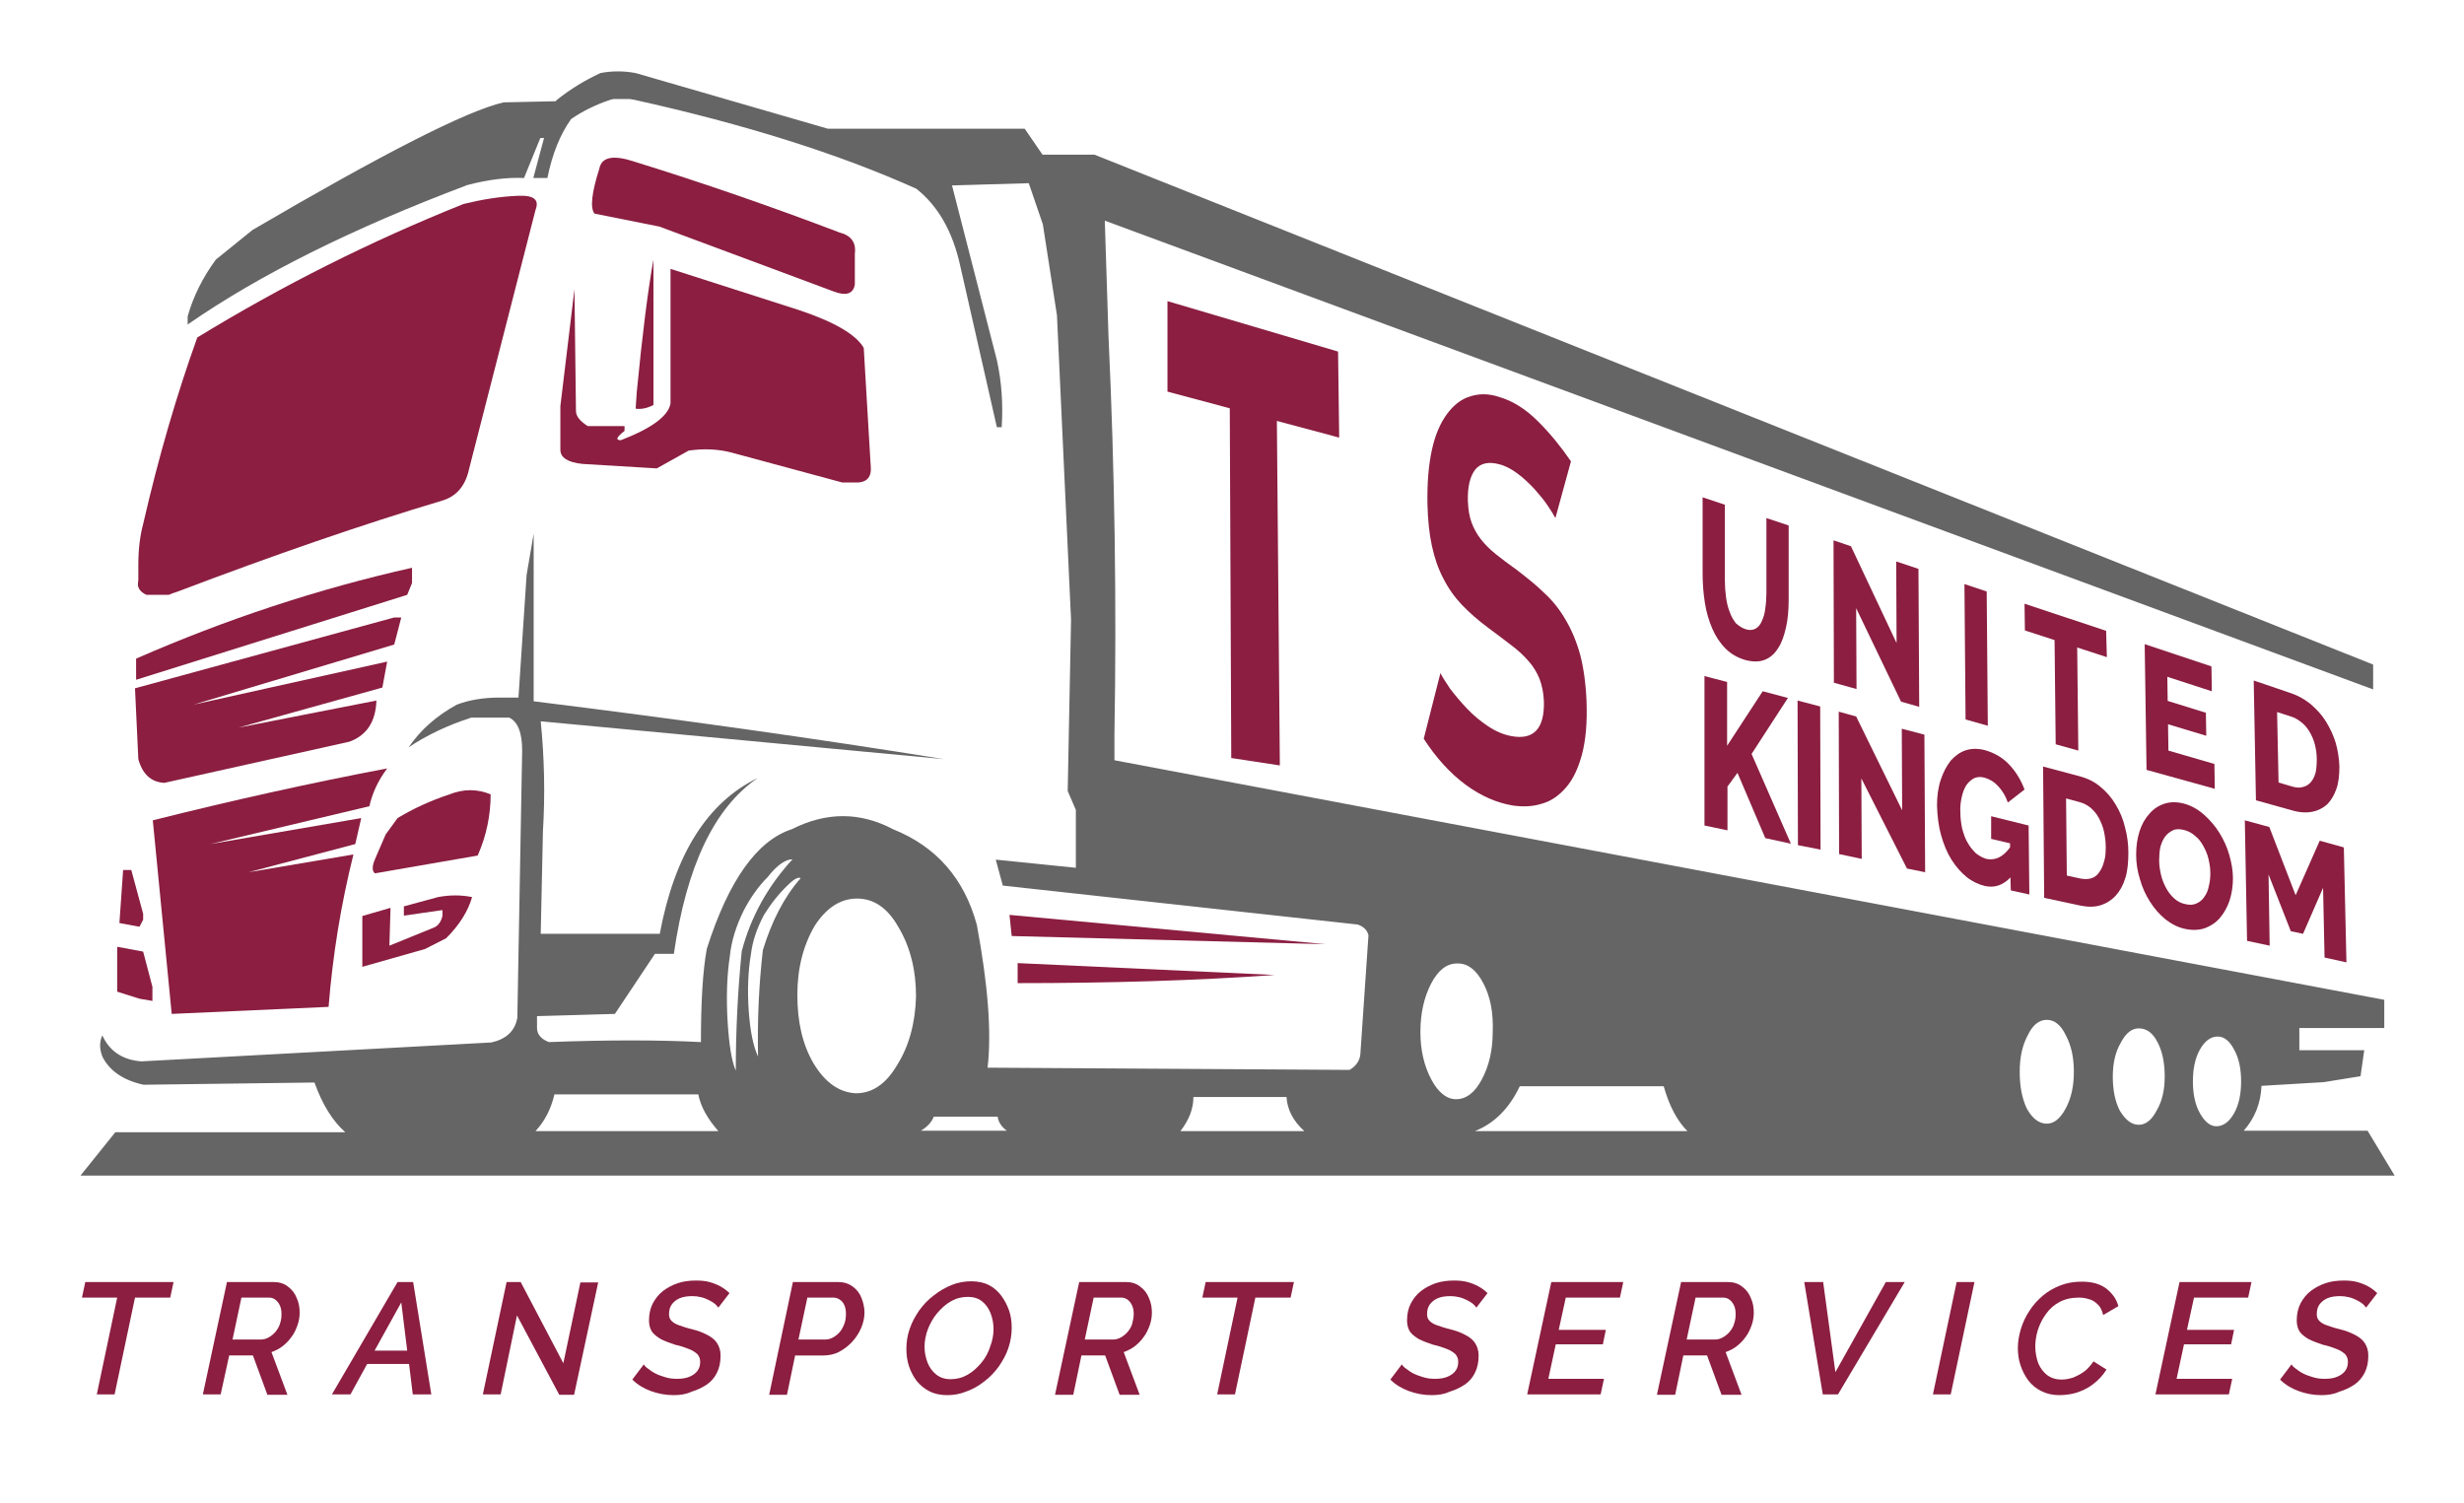 <?xml version="1.0" encoding="UTF-8"?> <svg xmlns="http://www.w3.org/2000/svg" xmlns:xlink="http://www.w3.org/1999/xlink" version="1.1" id="Layer_1" x="0px" y="0px" viewBox="0 0 664.4 405.3" style="enable-background:new 0 0 664.4 405.3;" xml:space="preserve"> <style type="text/css"> .st0{fill:#8B1E41;} .st1{fill:#656565;} .st2{display:none;} </style> <g id="Layer_1_00000095321359862958353260000016335103389534548401_"> </g> <g id="master"> <g> <g> <path class="st0" d="M144.4,56.6c1.1-2.8-0.5-4-4.8-3.8c-4.9,0.2-9.7,1-14.6,2.2c-25,10-48.9,22-71.8,36 c-5.5,15.3-10.4,32-14.6,50.3c-0.8,3-1.3,6.6-1.3,11c0,1.3,0,2.6,0,4c-0.1,0.6-0.1,1.2-0.1,1.6l0,0c0.2,1.1,1,1.9,2.3,2.5h6 c0.7-0.3,1.5-0.6,2.2-0.8c26.3-10,50.1-18.2,71.5-24.6c3.8-1.1,6.3-3.9,7.3-8.6L144.4,56.6"></path> <polyline class="st0" points="38.6,256.6 31.6,255.3 31.6,267.4 37.6,269.3 41.1,269.9 41.1,266.1 38.6,256.6 "></polyline> <polyline class="st0" points="33.2,234.6 32.2,248.9 37.6,249.9 38.6,248 38.6,246.4 35.4,234.6 33.2,234.6 "></polyline> <path class="st0" d="M106.3,173.8l1.9-7.3h-1.9l-69.9,19.1l0.9,19.1c1.1,4,3.4,6.2,7,6.4L94.2,200c4.7-1.7,7.1-5.4,7.3-11.1 l-37.2,7.3l38.8-10.8l1.3-7L52.2,190L106.3,173.8"></path> <path class="st0" d="M109.8,160.4l1.3-3.2v-4.1c-25.4,5.7-50.2,13.9-74.4,24.5v5.7L109.8,160.4"></path> <path class="st0" d="M95.8,227.6l1.6-7l-40.7,7l42.9-10.2c0.8-3.6,2.4-7,4.8-10.2c-21,4-42.1,8.7-63.2,14l5.1,52.2l42.3-1.9 c1.1-13.8,3.3-27.5,6.7-41.1L67,235.2L95.8,227.6"></path> <path class="st0" d="M274.4,259.7v5.4c25.2,0,48.3-0.7,69.3-2.2L274.4,259.7"></path> <polyline class="st0" points="272.2,246.7 272.8,252.4 357.4,254.6 272.2,246.7 "></polyline> <path class="st0" d="M119.3,245.4v1.6c-0.4,1.7-1.3,2.8-2.5,3.2L105,255l0.3-10.2l-7.6,2.2v13.7l16.9-4.8l5.7-2.9 c3.6-3.6,5.9-7.3,7-11.1c-3-0.6-6-0.6-9.2,0l-9.2,2.5v2.5L119.3,245.4"></path> <path class="st0" d="M132.3,214.2c-3.6-1.5-7.3-1.5-11.1,0c-5.1,1.7-9.7,3.8-14,6.4L104,225l-2.9,6.7c-0.8,1.9-0.8,3.2,0,3.8 l27.7-4.8C131.2,225.3,132.3,219.7,132.3,214.2"></path> <path class="st0" d="M171.7,105.7l-0.3,4.5c1.5,0.2,3.1-0.1,4.8-1V70C174.7,78.3,173.2,90.2,171.7,105.7"></path> <path class="st0" d="M177.1,126.3l8.6-4.8c4.2-0.6,8.2-0.4,11.8,0.6l29.6,8h3.2c3.2,0.2,4.7-1.2,4.5-4.1l-1.9-32.2 c-2.1-3.6-7.9-7-17.5-10.2l-34.6-11.1v36.3c-0.6,3.4-5.1,6.7-13.4,9.9c-1.5,0-1.2-0.8,1-2.5v-1.3h-9.9c-2.1-1.3-3.2-2.7-3.2-4.1 L154.9,78l-3.8,31.5v11.8c0,2.1,2,3.4,6,3.8L177.1,126.3"></path> <path class="st0" d="M230.5,68.4c0.4-3-1-4.9-4.1-5.7c-18.4-7-36.9-13.4-55.3-19.1c-5.7-1.9-8.9-1.3-9.5,1.9 c-2.1,6.6-2.5,10.6-1.3,12.1l17.5,3.5l47,17.5c3.4,1.3,5.3,0.6,5.7-1.9L230.5,68.4"></path> <path class="st1" d="M639.9,185.9v-6.7L295.1,41.7h-14l-4.8-7h-53.1l-51.8-15c-3.2-0.6-6.4-0.6-9.5,0c-4.3,2-8.2,4.4-11.7,7.2 c-0.1,0.1-0.3,0.3-0.4,0.4l-14,0.3c-10,2.3-32.5,13.8-67.7,34.4l-9.9,8c-3.6,4.9-6.1,10-7.6,15.3v2.2C69.9,74.1,95,61.6,126,49.9 c5.7-1.5,10.8-2.1,15.3-1.9l4.4-10.8h1L143.8,48h3.8c1.3-6.4,3.4-11.7,6.4-15.9c3.2-2.2,6.7-3.9,10.6-5.2 c0.3-0.1,0.6-0.1,0.8-0.2h4.4c0.4,0.1,0.7,0.1,1.2,0.2c29.8,6.6,55.2,14.6,76.1,24c5.9,4.7,9.8,11.6,11.8,20.7l9.9,43.6h1.3 c0.4-6.2,0-12.2-1.3-18.1L256.7,50l20.7-0.6l3.8,11.1L285,85l3.8,82.1l-0.9,46.2l2.2,5.1V234l-21.6-2.2l1.9,7l95.7,10.5 c1.7,0.6,2.6,1.6,2.9,2.9l-2.2,32.2c-0.2,1.7-1.2,3.1-2.9,4.1l-97.6-0.6c1.1-9.6,0.1-22.4-2.9-38.5 c-3.4-12.5-10.9-21.1-22.6-25.8c-8.9-4.7-18-4.7-27.3,0c-9.3,3-17,13.7-22.9,32.2c-1.1,5.9-1.6,14.3-1.6,25.2 c-11.4-0.6-25.1-0.6-41,0c-2.1-0.8-3.2-2.1-3.2-3.8V274l21-0.6l10.8-16.2h5.1c3.4-23.6,10.9-39.4,22.6-47.4 c-13.6,6.6-22.4,20.6-26.4,42h-32.1l0.6-27.7c0.6-9.8,0.4-19.6-0.6-29.6l108.7,10.2c-34.1-5.5-71-10.7-110.6-15.6v-45.2L142,155 l-2.2,33.1h-5.1c-4.2,0-8.1,0.6-11.5,1.9c-5.5,3-9.8,6.8-13,11.5c5.1-3.4,10.7-6,16.9-8h10.2c2.3,1.1,3.5,4,3.5,8.9l-1.3,72 c-0.6,3.6-3,5.8-7,6.7l-94.4,5.1c-5.1-0.4-8.6-2.8-10.5-7c-0.8,1.7-0.8,3.6,0,5.7c1.9,3.8,5.6,6.4,11.1,7.6l46.1-0.6 c2.1,5.9,4.9,10.4,8.3,13.4h-62L21.7,317h624l-7.3-12.1H605c3-3.4,4.6-7.4,4.8-12.1l16.8-1l9.9-1.6l1-7H620v-6h22.9v-7.6 L300.5,205v-7c0.6-35,0.1-70.8-1.6-107.3l-1-31.2L639.9,185.9 M593.2,300.2c-1.3-2.3-1.9-5.2-1.9-8.6s0.6-6.3,1.9-8.6 c1.3-2.3,2.9-3.5,4.8-3.5c1.7,0,3.2,1.2,4.4,3.5c1.3,2.3,1.9,5.2,1.9,8.6s-0.6,6.3-1.9,8.6c-1.3,2.3-2.9,3.5-4.8,3.5 C596,303.7,594.5,302.5,593.2,300.2 M551.9,275c2.1,0,3.8,1.4,5.1,4.1c1.5,2.8,2.2,6,2.2,9.9s-0.7,7.1-2.2,9.9s-3.2,4.1-5.1,4.1 c-2.1,0-3.9-1.4-5.4-4.1c-1.3-2.8-1.9-6-1.9-9.9s0.7-7.1,2.2-9.9C548.1,276.4,549.8,275,551.9,275 M581.8,281.1 c1.3,2.5,1.9,5.6,1.9,9.2s-0.7,6.7-2.2,9.2c-1.3,2.5-2.9,3.8-4.8,3.8s-3.6-1.3-5.1-3.8c-1.3-2.5-1.9-5.6-1.9-9.2s0.7-6.7,2.2-9.2 c1.3-2.5,2.9-3.8,4.8-3.8C578.8,277.3,580.5,278.5,581.8,281.1 M318.3,305c2.3-3,3.5-6,3.5-9.2h25.1c0.2,3.4,1.8,6.5,4.8,9.2 H318.3 M400,265.2c1.9,3.6,2.7,8,2.5,13.1c0,4.9-1,9.1-2.9,12.7s-4.2,5.4-7,5.4c-2.5,0-4.8-1.8-6.7-5.4 c-1.9-3.6-2.9-7.9-2.9-12.7c0-5.1,1-9.4,2.9-13.1c1.9-3.6,4.2-5.4,7-5.4C395.7,259.7,398.1,261.5,400,265.2 M397.7,305 c5.3-2.1,9.3-6.2,12.1-12.1h38.8c1.5,5.3,3.6,9.3,6.4,12.1H397.7 M207,236.5c2.5-3.2,4.8-4.8,6.7-4.8 c-6.8,7.4-11.3,15.7-13.7,24.8c-1.1,11-1.6,21.8-1.6,32.2c-1.1-2.5-1.8-6.9-2.2-13.1c-0.4-6.6-0.2-12.5,0.6-17.8 c0.4-4,1.7-8.2,3.8-12.4C202.4,242,204.5,239,207,236.5 M212.4,238.7c1.7-1.7,2.9-2.3,3.5-1.9c-4.5,5.1-7.8,11.6-10.2,19.4 c-1.1,9.6-1.5,19.1-1.3,28.7c-1.3-2.8-2.1-6.8-2.5-12.1c-0.4-5.7-0.2-10.9,0.6-15.6c0.4-3.4,1.6-6.9,3.5-10.5 C208,243.5,210.1,240.9,212.4,238.7 M219.7,249.6c3.2-4.9,7-7.3,11.4-7.3c4.5,0,8.2,2.5,11.1,7.6c3.2,5.3,4.8,11.6,4.8,18.8 c-0.2,7.2-1.9,13.4-5.1,18.5c-3,5.1-6.7,7.6-11.1,7.6c-4.5-0.2-8.3-2.9-11.4-8c-3-5.1-4.4-11.2-4.4-18.5 C215,261.1,216.6,254.9,219.7,249.6 M251.8,301.1H269c0.2,1.5,1.1,2.8,2.5,3.8h-23.2C250,303.9,251.2,302.6,251.8,301.1 M149.5,295.1h38.8c0.6,3.2,2.4,6.5,5.4,9.9h-49.3C147,302.2,148.6,298.9,149.5,295.1z"></path> </g> <g> <path class="st0" d="M361.1,118l-16.8-4.5l0.8,92.9l-13.1-2l-0.4-94.3l-16.8-4.5V81.2l46,13.6L361.1,118z"></path> <path class="st0" d="M419.4,139.7c-0.4-0.8-1.1-1.9-2.1-3.4s-2.2-2.9-3.6-4.5c-1.4-1.5-2.9-2.9-4.5-4.1s-3.3-2.1-4.9-2.5 c-2.9-0.8-5.1-0.3-6.5,1.4c-1.4,1.8-2.1,4.6-2,8.5c0.1,2.3,0.4,4.2,1,5.8s1.4,3.1,2.5,4.5s2.4,2.7,4,4s3.5,2.7,5.6,4.2 c2.7,2.1,5.3,4.1,7.5,6.3c2.3,2.1,4.2,4.5,5.8,7.3c1.6,2.7,2.9,5.8,3.9,9.4c0.9,3.5,1.5,7.7,1.7,12.5c0.2,5.7-0.2,10.4-1.2,14.2 s-2.4,6.8-4.3,9s-4,3.7-6.5,4.4c-2.5,0.8-5.1,0.9-7.9,0.5c-4.2-0.7-8.5-2.5-12.7-5.6s-8-7.3-11.3-12.4l4.5-17.7 c0.5,1,1.4,2.4,2.6,4.2c1.3,1.7,2.8,3.5,4.5,5.3s3.6,3.4,5.7,4.8c2.1,1.4,4.2,2.3,6.4,2.7c6,1.1,8.9-2.1,8.7-9.4 c-0.1-2.3-0.5-4.3-1.2-6.1c-0.7-1.7-1.7-3.4-3-4.8c-1.3-1.5-2.8-2.9-4.7-4.3c-1.8-1.4-3.8-2.9-6.1-4.6c-2.7-2-5.1-4.1-7.1-6.2 c-2-2.1-3.7-4.5-5-7.1c-1.4-2.6-2.4-5.6-3.1-8.8s-1.1-7-1.2-11.3c-0.1-5.6,0.3-10.5,1.2-14.6c0.9-4.1,2.3-7.3,4.1-9.7 c1.8-2.4,3.8-4,6.2-4.7c2.4-0.8,5-0.8,7.7,0.1c3.9,1.1,7.4,3.4,10.7,6.7c3.3,3.3,6.2,6.9,8.8,10.7L419.4,139.7z"></path> </g> <g> <path class="st0" d="M470.8,169.7c1,0.3,1.9,0.2,2.6-0.2s1.3-1.1,1.7-2.1c0.4-0.9,0.8-2.1,0.9-3.4c0.2-1.3,0.3-2.7,0.3-4.2v-20.1 l6,2v20c0,2.7-0.2,5.2-0.7,7.4s-1.1,4.1-2.1,5.6c-0.9,1.5-2.1,2.6-3.6,3.2c-1.5,0.6-3.2,0.6-5.2,0.1c-2.1-0.6-3.9-1.6-5.4-3.1 s-2.7-3.3-3.6-5.4c-0.9-2.1-1.6-4.4-2-7c-0.4-2.5-0.6-5.2-0.6-7.8v-20.6l6,2v20.4c0,1.5,0.1,3,0.3,4.5c0.2,1.4,0.5,2.8,1,4 c0.4,1.2,1,2.2,1.7,3.1C468.9,168.8,469.8,169.4,470.8,169.7z"></path> <path class="st0" d="M500.5,164l0.1,21.8l-6.1-1.7l-0.1-38.4l4.7,1.6l12.3,26.1l-0.1-22l6,2l0.2,37.2l-4.9-1.4L500.5,164z"></path> <path class="st0" d="M530,194l-0.3-36.5l6,2l0.3,36.2L530,194z"></path> <path class="st0" d="M568.1,177.2l-8-2.6l0.3,27.8l-6.1-1.7l-0.3-28.1l-8-2.6l-0.1-7.2l22,7.3L568.1,177.2z"></path> <path class="st0" d="M597.1,206l0.1,6.7l-18.4-5.1l-0.5-33.9l18,6l0.1,6.7l-12-3.9l0.1,6.5l10.3,3.2l0.1,6.2l-10.3-3.1l0.1,7.1 L597.1,206z"></path> <path class="st0" d="M608.3,215.8l-0.6-32.3l9.7,3.3c2.2,0.7,4.1,1.8,5.7,3.1c1.6,1.4,3,2.9,4.1,4.7s2,3.7,2.6,5.7 c0.6,2.1,0.9,4.1,1,6.3c0,2.4-0.2,4.4-0.8,6.1c-0.6,1.7-1.4,3.1-2.5,4.2c-1.1,1-2.5,1.7-4.1,2s-3.4,0.2-5.4-0.4L608.3,215.8z M624.7,204.7c0-1.4-0.2-2.7-0.5-3.9s-0.8-2.4-1.4-3.4c-0.6-1-1.3-1.9-2.2-2.6c-0.9-0.7-1.8-1.3-2.9-1.6L614,192l0.4,19l3.7,1.1 c1.1,0.3,2.1,0.4,2.9,0.1c0.9-0.2,1.6-0.7,2.1-1.3c0.6-0.7,1-1.5,1.3-2.6C624.6,207.3,624.7,206.1,624.7,204.7z"></path> <path class="st0" d="M459.6,222.6v-40.3l6.1,1.6v17.2l9.6-14.7l6.8,1.8l-9.8,15.1l10.6,24.2L476,226l-7.5-17.6l-2.7,3.7v11.8 L459.6,222.6z"></path> <path class="st0" d="M484.8,227.9l-0.1-39l6.1,1.6l0.1,38.6L484.8,227.9z"></path> <path class="st0" d="M501.9,209.9l0.1,21.7l-6.1-1.3l-0.1-38.4l4.7,1.3l12.4,25.3l-0.1-22l6.1,1.6l0.2,37.1l-4.9-1L501.9,209.9z"></path> <path class="st0" d="M542.1,236.6c-2,2.1-4.3,2.9-6.9,2.3c-1.7-0.4-3.4-1.2-4.9-2.4s-2.9-2.8-4.1-4.7c-1.2-1.9-2.1-4.1-2.8-6.6 s-1-5.1-1.1-8c0-2.5,0.3-4.8,1-6.9c0.7-2.1,1.6-3.8,2.7-5.2c1.2-1.3,2.5-2.3,4.1-2.8s3.3-0.5,5.2,0c2.4,0.7,4.6,1.9,6.4,3.8 c1.8,1.9,3.2,4.1,4.2,6.8l-4.5,3.5c-0.6-1.8-1.5-3.2-2.6-4.4s-2.3-1.9-3.7-2.3c-1-0.3-1.9-0.2-2.7,0.1c-0.8,0.4-1.5,1-2.1,1.8 c-0.6,0.9-1,1.9-1.3,3.2s-0.5,2.7-0.4,4.2c0,1.6,0.2,3.1,0.5,4.5c0.4,1.4,0.8,2.7,1.5,3.8c0.6,1.1,1.4,2,2.2,2.8 c0.9,0.7,1.8,1.2,2.8,1.5c2.4,0.5,4.5-0.5,6.4-3.1v-1.1l-5.1-1.2v-6.1l10.1,2.5l0.2,18.6l-5-1.1L542.1,236.6z"></path> <path class="st0" d="M551.2,242.1l-0.3-35.4l9.8,2.6c2.2,0.6,4.1,1.5,5.7,2.9c1.6,1.3,3,2.9,4.1,4.8c1.1,1.8,2,3.9,2.5,6.1 c0.6,2.2,0.9,4.5,0.9,6.8c0,2.6-0.2,4.9-0.8,6.8c-0.6,2-1.5,3.6-2.6,4.8s-2.5,2.1-4.1,2.6s-3.4,0.5-5.4,0.1L551.2,242.1z M567.8,228.4c0-1.5-0.2-2.9-0.5-4.3c-0.3-1.3-0.8-2.5-1.4-3.6c-0.6-1.1-1.3-1.9-2.2-2.7c-0.9-0.7-1.8-1.2-2.9-1.5l-3.7-1 l0.2,20.8l3.7,0.8c1.1,0.2,2.1,0.2,3-0.1s1.6-0.9,2.1-1.7c0.6-0.8,1-1.8,1.3-3C567.7,231.2,567.8,229.9,567.8,228.4z"></path> <path class="st0" d="M589.3,250.5c-2-0.4-3.7-1.3-5.4-2.6c-1.6-1.3-3-2.9-4.2-4.8c-1.2-1.9-2.1-3.9-2.7-6.1c-0.7-2.2-1-4.4-1-6.6 c0-2.2,0.3-4.3,0.9-6.2c0.6-1.9,1.5-3.5,2.7-4.8c1.1-1.3,2.5-2.2,4.1-2.7s3.3-0.5,5.2,0s3.7,1.5,5.3,2.9s3,3,4.2,4.9 s2.1,3.9,2.7,6c0.6,2.1,1,4.2,1,6.3s-0.3,4.1-0.9,6c-0.6,1.8-1.5,3.4-2.6,4.7s-2.5,2.2-4.1,2.8 C593,250.8,591.2,250.9,589.3,250.5z M582.2,232c0,1.3,0.2,2.6,0.5,3.9c0.3,1.3,0.8,2.5,1.4,3.6c0.6,1.1,1.3,2,2.2,2.8 s1.9,1.3,3,1.5c1.2,0.3,2.2,0.2,3-0.2c0.9-0.4,1.6-1,2.1-1.8c0.6-0.8,1-1.8,1.2-2.9c0.3-1.1,0.4-2.3,0.4-3.5 c0-1.3-0.2-2.5-0.5-3.8s-0.8-2.4-1.4-3.5c-0.6-1.1-1.3-2-2.2-2.7c-0.9-0.8-1.8-1.3-3-1.6s-2.2-0.3-3,0.1 c-0.8,0.4-1.5,0.9-2.1,1.7s-1,1.8-1.3,2.9C582.3,229.5,582.2,230.7,582.2,232z"></path> <path class="st0" d="M626.8,258.2l-0.4-18.8l-5.4,12.4l-3.3-0.7l-6-15.3L612,255l-6.1-1.3l-0.6-32.5l6.6,1.8l7.1,18.4l6.5-14.7 l6.5,1.8l0.7,31L626.8,258.2z"></path> </g> <g> <path class="st0" d="M31.6,349.9h-9.5l0.9-4.2h23.8l-0.9,4.2h-9.5L30.9,376h-4.8L31.6,349.9z"></path> <path class="st0" d="M54.7,376l6.5-30.3h12.6c1.5,0,2.8,0.4,3.8,1.2c1.1,0.8,1.9,1.8,2.4,3.1c0.6,1.3,0.8,2.6,0.8,4 c0,1.1-0.2,2.3-0.6,3.4s-0.9,2.2-1.6,3.1c-0.7,1-1.5,1.8-2.4,2.5s-1.9,1.2-3,1.6l4.3,11.5h-5.4l-3.9-10.6h-6.4L59.5,376H54.7z M70.4,361.2c0.7,0,1.4-0.2,2.1-0.6s1.3-0.9,1.8-1.5s1-1.4,1.2-2.2c0.3-0.8,0.4-1.7,0.4-2.5c0-0.9-0.1-1.6-0.4-2.3 c-0.3-0.7-0.7-1.2-1.2-1.6s-1.1-0.6-1.7-0.6h-7.5l-2.4,11.3L70.4,361.2L70.4,361.2z"></path> <path class="st0" d="M107.2,345.7h4.2l4.9,30.3h-5l-1-8.2H99l-4.5,8.2h-5L107.2,345.7z M109.8,364.2l-1.6-13l-7.2,13H109.8z"></path> <path class="st0" d="M136.6,345.7h3.8l11.5,21.9l4.6-21.8h4.8l-6.5,30.3h-4l-11.4-21.4L135,376h-4.8L136.6,345.7z"></path> <path class="st0" d="M181.6,376.2c-2.1,0-4.2-0.4-6.1-1.1c-1.9-0.7-3.6-1.7-5-3.1l3.1-4.1c0.2,0.4,0.6,0.8,1.2,1.2 c0.5,0.4,1.2,0.9,2,1.3s1.7,0.7,2.7,1s2,0.4,3.1,0.4c1.4,0,2.5-0.2,3.4-0.6s1.6-0.9,2.1-1.6s0.7-1.5,0.7-2.4s-0.3-1.5-0.8-2.1 c-0.6-0.5-1.3-1-2.4-1.4c-1-0.4-2.2-0.8-3.6-1.1c-1.5-0.5-2.8-1-3.8-1.5c-1-0.6-1.8-1.2-2.4-2c-0.5-0.8-0.8-1.8-0.8-3 c0-1.7,0.3-3.2,1-4.6c0.7-1.3,1.6-2.5,2.8-3.4s2.5-1.6,4-2.1s3.1-0.7,4.9-0.7c1.3,0,2.5,0.1,3.6,0.4s2.1,0.7,3,1.2 s1.7,1.1,2.4,1.8l-3,3.9c-0.2-0.3-0.5-0.6-0.9-1c-0.5-0.4-1-0.7-1.6-1s-1.3-0.6-2.1-0.8c-0.8-0.2-1.6-0.3-2.4-0.3 c-1.4,0-2.6,0.2-3.5,0.6s-1.6,1-2.1,1.7s-0.7,1.6-0.7,2.6c0,0.7,0.2,1.3,0.7,1.8s1.2,0.9,2.1,1.2c0.9,0.3,2,0.7,3.3,1 c1.6,0.4,3,0.9,4.1,1.5c1.2,0.6,2.1,1.3,2.7,2.2c0.6,0.9,1,2,1,3.4c0,1.8-0.3,3.3-1,4.7s-1.6,2.4-2.8,3.2 c-1.2,0.8-2.5,1.4-4.1,1.9C184.9,376,183.3,376.2,181.6,376.2z"></path> <path class="st0" d="M213.8,345.7H226c1.5,0,2.8,0.4,3.9,1.2c1.1,0.8,1.9,1.8,2.4,3.1c0.5,1.3,0.8,2.6,0.8,3.9 c0,1.4-0.3,2.8-0.9,4.2c-0.6,1.4-1.4,2.6-2.4,3.7s-2.2,2-3.5,2.7s-2.8,1-4.3,1h-7.6l-2.2,10.6h-4.8L213.8,345.7z M222.6,361.2 c0.7,0,1.4-0.2,2.1-0.6s1.3-0.9,1.8-1.5s0.9-1.4,1.2-2.2c0.3-0.8,0.4-1.7,0.4-2.6s-0.1-1.6-0.4-2.3c-0.3-0.7-0.7-1.2-1.2-1.5 c-0.5-0.4-1.1-0.6-1.8-0.6h-7l-2.4,11.3L222.6,361.2L222.6,361.2z"></path> <path class="st0" d="M255.4,376.2c-1.7,0-3.3-0.3-4.7-1s-2.5-1.6-3.5-2.8c-0.9-1.2-1.6-2.5-2.1-4s-0.7-3.1-0.7-4.7 c0-1.9,0.3-3.7,0.9-5.4c0.6-1.8,1.5-3.4,2.6-5c1.1-1.5,2.4-2.9,3.9-4c1.5-1.2,3.1-2.1,4.8-2.8c1.7-0.7,3.5-1,5.3-1 c1.7,0,3.3,0.3,4.7,1c1.4,0.7,2.5,1.7,3.4,2.9c0.9,1.2,1.6,2.6,2.1,4c0.5,1.5,0.7,3,0.7,4.7c0,1.8-0.3,3.6-0.9,5.4 s-1.5,3.4-2.6,5c-1.1,1.5-2.4,2.9-3.9,4c-1.5,1.2-3.1,2.1-4.8,2.7C258.9,375.9,257.2,376.2,255.4,376.2z M256.3,371.9 c1.7,0,3.2-0.4,4.6-1.2c1.4-0.8,2.6-1.9,3.7-3.2c1.1-1.3,1.9-2.8,2.4-4.4c0.6-1.6,0.9-3.1,0.9-4.7s-0.3-3-0.8-4.3 s-1.3-2.4-2.3-3.2c-1-0.8-2.3-1.2-3.8-1.2c-1.7,0-3.2,0.4-4.6,1.2c-1.4,0.8-2.6,1.9-3.7,3.2c-1.1,1.3-1.9,2.8-2.5,4.3 c-0.6,1.6-0.9,3.2-0.9,4.7c0,1.6,0.3,3,0.8,4.3s1.3,2.4,2.3,3.2C253.5,371.5,254.8,371.9,256.3,371.9z"></path> <path class="st0" d="M284.5,376l6.5-30.3h12.6c1.5,0,2.8,0.4,3.8,1.2c1.1,0.8,1.9,1.8,2.4,3.1c0.6,1.3,0.8,2.6,0.8,4 c0,1.1-0.2,2.3-0.6,3.4s-0.9,2.2-1.6,3.1c-0.7,1-1.5,1.8-2.4,2.5s-1.9,1.2-3,1.6l4.3,11.5h-5.4l-3.9-10.6h-6.4l-2.2,10.6h-4.9 V376z M300.2,361.2c0.7,0,1.4-0.2,2.1-0.6s1.3-0.9,1.8-1.5s1-1.4,1.2-2.2s0.4-1.7,0.4-2.5c0-0.9-0.1-1.6-0.4-2.3 c-0.3-0.7-0.7-1.2-1.2-1.6s-1.1-0.6-1.7-0.6h-7.5l-2.4,11.3L300.2,361.2L300.2,361.2z"></path> <path class="st0" d="M333.7,349.9h-9.5l0.9-4.2h23.8l-0.9,4.2h-9.5L333,376h-4.8L333.7,349.9z"></path> <path class="st0" d="M386,376.2c-2.1,0-4.2-0.4-6.1-1.1s-3.6-1.7-5-3.1l3.1-4.1c0.2,0.4,0.6,0.8,1.2,1.2c0.5,0.4,1.2,0.9,2,1.3 s1.7,0.7,2.7,1s2,0.4,3.1,0.4c1.4,0,2.5-0.2,3.4-0.6s1.6-0.9,2.1-1.6s0.7-1.5,0.7-2.4s-0.3-1.5-0.8-2.1c-0.6-0.5-1.3-1-2.4-1.4 c-1-0.4-2.2-0.8-3.6-1.1c-1.5-0.5-2.8-1-3.8-1.5c-1-0.6-1.8-1.2-2.4-2c-0.5-0.8-0.8-1.8-0.8-3c0-1.7,0.3-3.2,1-4.6 c0.7-1.3,1.6-2.5,2.8-3.4c1.2-0.9,2.5-1.6,4-2.1s3.1-0.7,4.9-0.7c1.3,0,2.5,0.1,3.6,0.4s2.1,0.7,3,1.2s1.7,1.1,2.4,1.8l-3,3.9 c-0.2-0.3-0.5-0.6-0.9-1c-0.5-0.4-1-0.7-1.6-1s-1.3-0.6-2.1-0.8c-0.8-0.2-1.6-0.3-2.4-0.3c-1.4,0-2.6,0.2-3.5,0.6s-1.6,1-2.1,1.7 s-0.7,1.6-0.7,2.6c0,0.7,0.2,1.3,0.7,1.8s1.2,0.9,2.1,1.2c0.9,0.3,2,0.7,3.3,1c1.6,0.4,3,0.9,4.1,1.5c1.2,0.6,2.1,1.3,2.7,2.2 c0.6,0.9,1,2,1,3.4c0,1.8-0.3,3.3-1,4.7s-1.6,2.4-2.8,3.2c-1.2,0.8-2.5,1.4-4.1,1.9C389.3,376,387.7,376.2,386,376.2z"></path> <path class="st0" d="M418.3,345.7h19.4l-0.9,4.2h-14.6l-1.9,8.7H433l-0.8,3.9h-12.7l-2,9.3h15l-0.9,4.2h-19.8L418.3,345.7z"></path> <path class="st0" d="M446.8,376l6.5-30.3h12.6c1.5,0,2.8,0.4,3.8,1.2c1.1,0.8,1.9,1.8,2.4,3.1c0.6,1.3,0.8,2.6,0.8,4 c0,1.1-0.2,2.3-0.6,3.4s-0.9,2.2-1.6,3.1c-0.7,1-1.5,1.8-2.4,2.5s-1.9,1.2-3,1.6l4.3,11.5h-5.4l-3.9-10.6h-6.4l-2.2,10.6h-4.9 V376z M462.5,361.2c0.7,0,1.4-0.2,2.1-0.6s1.3-0.9,1.8-1.5s1-1.4,1.2-2.2c0.3-0.8,0.4-1.7,0.4-2.5c0-0.9-0.1-1.6-0.4-2.3 c-0.3-0.7-0.7-1.2-1.2-1.6s-1.1-0.6-1.7-0.6h-7.5l-2.4,11.3L462.5,361.2L462.5,361.2z"></path> <path class="st0" d="M486.5,345.7h5.1l3.3,24.3l13.6-24.3h5.1l-18,30.3h-4.1L486.5,345.7z"></path> <path class="st0" d="M527.6,345.7h4.8L526,376h-4.8L527.6,345.7z"></path> <path class="st0" d="M555.2,376.2c-1.8,0-3.4-0.4-4.8-1.1c-1.4-0.7-2.6-1.7-3.5-2.9c-0.9-1.2-1.6-2.6-2.1-4.1s-0.7-3.1-0.7-4.6 c0-1.7,0.3-3.4,0.8-5.1s1.3-3.4,2.3-4.9c1-1.6,2.2-2.9,3.6-4.1c1.4-1.2,3-2.1,4.8-2.8c1.8-0.7,3.7-1,5.7-1c2.8,0,5,0.6,6.7,1.9 c1.6,1.3,2.7,2.8,3.2,4.7l-4.1,2.4c-0.3-1.3-0.8-2.3-1.5-2.9c-0.7-0.7-1.5-1.2-2.4-1.4c-0.9-0.3-1.8-0.4-2.7-0.4 c-2,0-3.7,0.4-5.2,1.2c-1.5,0.8-2.7,1.9-3.6,3.2c-1,1.3-1.7,2.8-2.2,4.3c-0.5,1.6-0.7,3.1-0.7,4.5c0,1.6,0.3,3.1,0.8,4.5 c0.6,1.4,1.4,2.4,2.4,3.2c1.1,0.8,2.4,1.2,3.9,1.2c1,0,2-0.2,3-0.5c1-0.4,2-0.9,3-1.6s1.8-1.7,2.6-2.8l3.5,2.2 c-1,1.6-2.2,2.9-3.7,4c-1.4,1.1-3,1.8-4.6,2.3C558.3,376,556.7,376.2,555.2,376.2z"></path> <path class="st0" d="M587.7,345.7h19.4l-0.9,4.2h-14.6l-1.9,8.7h12.7l-0.8,3.9h-12.7l-2,9.3h15L601,376h-19.8L587.7,345.7z"></path> <path class="st0" d="M625.9,376.2c-2.1,0-4.2-0.4-6.1-1.1c-1.9-0.7-3.6-1.7-5-3.1l3.1-4.1c0.2,0.4,0.6,0.8,1.2,1.2 c0.5,0.4,1.2,0.9,2,1.3s1.7,0.7,2.7,1s2,0.4,3.1,0.4c1.4,0,2.5-0.2,3.4-0.6s1.6-0.9,2.1-1.6s0.7-1.5,0.7-2.4s-0.3-1.5-0.8-2.1 c-0.6-0.5-1.3-1-2.4-1.4c-1-0.4-2.2-0.8-3.6-1.1c-1.5-0.5-2.8-1-3.8-1.5c-1-0.6-1.8-1.2-2.4-2c-0.5-0.8-0.8-1.8-0.8-3 c0-1.7,0.3-3.2,1-4.6c0.7-1.3,1.6-2.5,2.8-3.4s2.5-1.6,4-2.1s3.1-0.7,4.9-0.7c1.3,0,2.5,0.1,3.6,0.4s2.1,0.7,3,1.2 s1.7,1.1,2.4,1.8l-3,3.9c-0.2-0.3-0.5-0.6-0.9-1c-0.5-0.4-1-0.7-1.6-1s-1.3-0.6-2.1-0.8c-0.8-0.2-1.6-0.3-2.4-0.3 c-1.4,0-2.6,0.2-3.5,0.6s-1.6,1-2.1,1.7s-0.7,1.6-0.7,2.6c0,0.7,0.2,1.3,0.7,1.8s1.2,0.9,2.1,1.2c0.9,0.3,2,0.7,3.3,1 c1.6,0.4,3,0.9,4.1,1.5c1.2,0.6,2.1,1.3,2.7,2.2c0.6,0.9,1,2,1,3.4c0,1.8-0.3,3.3-1,4.7c-0.7,1.3-1.6,2.4-2.8,3.2 c-1.2,0.8-2.5,1.4-4.1,1.9C629.2,376,627.6,376.2,625.9,376.2z"></path> </g> </g> </g> <g id="Layer_2_00000150074684632378493380000009364453839792586937_" class="st2"> </g> <g id="Graphic"> </g> <g id="map"> </g> </svg> 